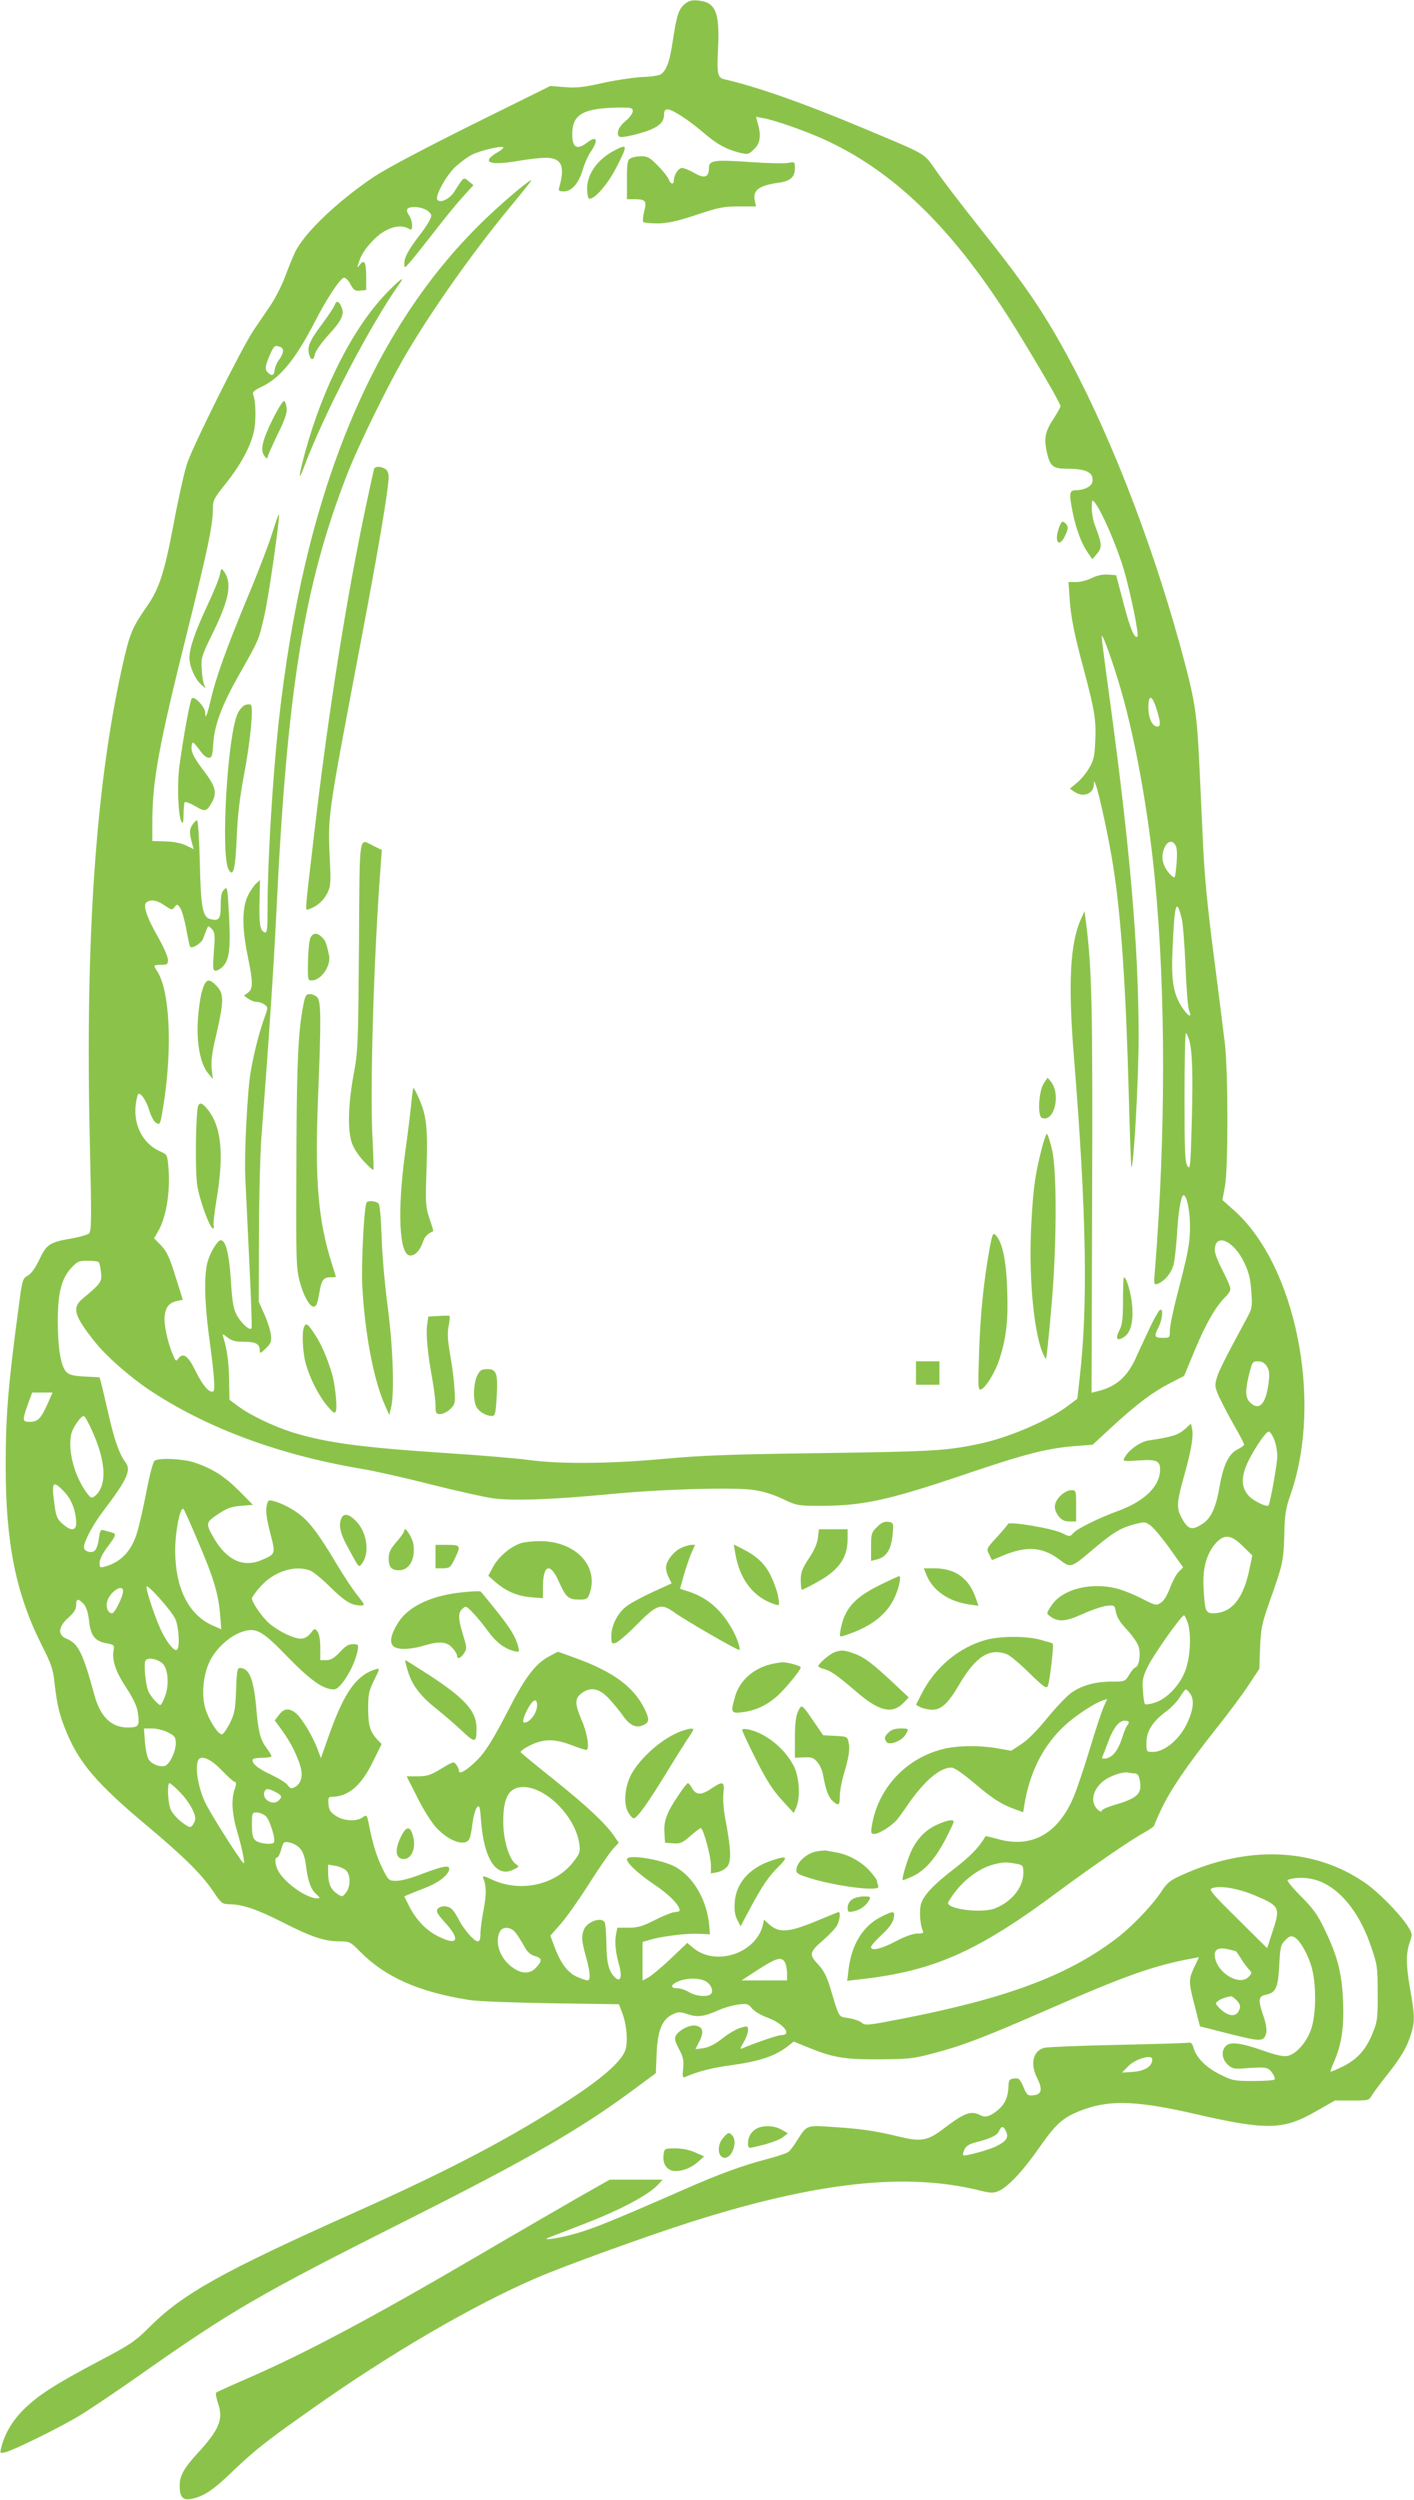 <?xml version="1.0" standalone="no"?>
<!DOCTYPE svg PUBLIC "-//W3C//DTD SVG 20010904//EN"
 "http://www.w3.org/TR/2001/REC-SVG-20010904/DTD/svg10.dtd">
<svg version="1.0" xmlns="http://www.w3.org/2000/svg"
 width="724pt" height="1280pt" viewBox="0 0 724 1280"
 preserveAspectRatio="xMidYMid meet">
<g transform="translate(0,1280) scale(0.1,-0.1)"
fill="#8bc34a" stroke="none">
<path d="M3508 12781 c-33 -26 -43 -58 -63 -189 -15 -103 -30 -147 -59 -171
-8 -7 -49 -14 -93 -15 -43 -2 -134 -15 -203 -30 -101 -23 -139 -27 -199 -22
l-73 6 -402 -199 c-243 -121 -440 -225 -501 -266 -189 -127 -360 -291 -405
-388 -11 -23 -34 -80 -51 -125 -17 -46 -52 -114 -77 -150 -25 -37 -63 -92 -83
-122 -62 -92 -315 -600 -342 -686 -14 -44 -44 -177 -66 -296 -49 -260 -75
-341 -139 -433 -70 -100 -86 -136 -115 -260 -144 -615 -202 -1421 -177 -2481
9 -416 9 -460 -6 -471 -9 -6 -48 -17 -87 -24 -112 -19 -129 -30 -165 -107 -20
-43 -41 -72 -59 -83 -27 -15 -29 -21 -46 -150 -55 -407 -68 -568 -68 -824 0
-394 52 -654 183 -915 51 -101 60 -125 68 -204 13 -112 26 -163 63 -251 66
-156 157 -262 412 -475 189 -159 275 -244 336 -333 42 -63 46 -66 84 -67 67
-1 140 -25 273 -93 146 -74 213 -97 290 -97 52 0 56 -2 107 -54 128 -129 299
-205 556 -246 41 -7 229 -14 421 -17 l347 -5 16 -42 c21 -51 30 -132 20 -182
-10 -55 -102 -141 -275 -255 -295 -195 -621 -367 -1105 -583 -693 -310 -891
-421 -1064 -595 -68 -68 -94 -86 -256 -171 -223 -118 -312 -175 -387 -250 -56
-56 -97 -127 -112 -194 -7 -27 -6 -28 21 -22 42 10 284 129 379 187 47 28 178
116 292 196 493 347 621 421 1398 812 606 305 873 458 1143 658 l119 88 4 100
c5 118 28 176 82 201 29 14 37 14 78 1 50 -17 82 -13 163 23 28 12 71 24 97
27 43 5 50 3 68 -20 12 -15 47 -36 81 -48 81 -30 127 -89 69 -89 -16 0 -118
-34 -195 -66 -18 -7 -18 -6 3 30 12 20 22 48 22 61 0 22 -2 23 -37 13 -21 -6
-63 -30 -94 -55 -39 -30 -70 -46 -98 -50 l-40 -5 21 42 c24 48 17 73 -23 79
-28 4 -80 -22 -97 -49 -10 -17 -8 -28 14 -70 22 -41 26 -60 22 -101 -5 -43 -3
-49 11 -43 62 27 137 47 229 59 154 21 234 48 302 103 l24 19 66 -27 c134 -55
191 -65 370 -64 150 1 175 3 280 31 152 40 261 82 595 228 389 170 535 222
732 258 l32 6 -26 -55 c-28 -62 -28 -72 8 -209 l23 -90 153 -39 c163 -41 175
-41 187 8 3 13 -3 50 -14 81 -29 83 -27 104 9 111 54 11 65 35 71 150 5 95 7
106 31 130 22 22 30 24 47 15 29 -16 71 -90 89 -158 23 -84 22 -234 -2 -307
-21 -68 -75 -131 -120 -142 -22 -5 -53 1 -120 24 -118 42 -176 50 -198 27 -25
-25 -21 -68 9 -96 22 -20 33 -23 77 -20 121 9 128 8 150 -21 11 -15 17 -31 13
-35 -4 -5 -54 -8 -110 -8 -95 0 -106 2 -168 33 -72 35 -123 87 -137 137 -6 22
-13 29 -27 26 -10 -2 -174 -7 -364 -11 -190 -4 -358 -11 -373 -15 -58 -15 -74
-83 -36 -156 28 -56 23 -83 -19 -87 -30 -3 -34 0 -52 43 -18 41 -23 46 -47 43
-23 -2 -28 -8 -29 -33 -1 -58 -16 -94 -49 -124 -42 -36 -68 -45 -94 -32 -47
26 -81 14 -179 -60 -91 -70 -120 -76 -229 -51 -128 31 -192 41 -338 51 -147
10 -142 12 -191 -64 -17 -28 -38 -56 -46 -62 -7 -7 -58 -24 -112 -38 -125 -33
-248 -78 -411 -150 -440 -193 -518 -223 -644 -250 -63 -13 -95 -13 -55 1 10 4
98 37 194 75 174 68 312 142 359 193 l24 26 -135 0 -136 0 -164 -93 c-90 -52
-310 -179 -489 -284 -558 -327 -897 -508 -1209 -644 -80 -34 -148 -66 -153
-69 -4 -4 0 -26 8 -51 31 -85 9 -138 -107 -264 -66 -72 -88 -112 -88 -160 0
-60 15 -78 58 -70 64 12 115 46 217 145 105 101 173 155 398 313 403 286 833
536 1157 675 147 63 564 214 790 286 646 205 1102 254 1478 160 53 -13 68 -14
94 -3 48 20 126 103 213 228 87 124 122 154 232 193 134 47 277 40 563 -26
365 -84 450 -82 613 11 l102 58 87 0 c83 0 87 0 102 26 9 15 46 65 82 110 71
90 98 137 120 208 19 62 18 92 -7 234 -21 123 -21 179 3 243 10 29 9 37 -17
76 -42 64 -152 175 -219 220 -260 178 -599 191 -938 36 -56 -25 -73 -39 -102
-84 -51 -76 -156 -185 -240 -247 -246 -184 -554 -299 -1086 -403 -175 -34
-191 -36 -207 -21 -10 9 -40 19 -67 24 -55 9 -46 -7 -97 162 -17 54 -33 85
-61 114 -47 50 -44 62 29 125 30 26 61 59 69 74 14 27 19 68 8 68 -3 0 -46
-18 -97 -39 -159 -67 -208 -71 -262 -21 l-23 21 -6 -28 c-36 -145 -242 -213
-357 -116 l-30 25 -82 -78 c-46 -44 -97 -87 -115 -97 l-32 -18 0 99 0 99 38
11 c60 18 182 33 247 31 l60 -3 -3 40 c-11 136 -83 259 -181 309 -76 37 -241
62 -241 35 0 -20 61 -76 141 -130 73 -48 129 -105 129 -131 0 -5 -10 -9 -23
-9 -13 0 -59 -18 -102 -40 -65 -33 -89 -40 -136 -40 l-58 0 -7 -35 c-7 -41 -2
-93 16 -156 16 -55 8 -88 -16 -68 -35 29 -48 73 -49 175 -1 55 -5 106 -9 112
-17 28 -87 4 -105 -35 -15 -34 -14 -58 9 -141 23 -82 25 -122 8 -122 -7 0 -32
9 -55 19 -47 22 -81 67 -114 153 l-21 57 51 58 c29 32 93 123 144 203 50 79
106 160 123 180 l32 35 -24 35 c-45 65 -138 152 -305 286 -92 73 -169 137
-173 142 -3 5 19 21 49 36 68 33 124 34 211 1 36 -14 70 -25 75 -25 19 0 8 81
-21 148 -37 88 -38 114 -4 141 45 35 90 28 138 -22 22 -23 57 -65 76 -92 37
-53 70 -66 110 -45 25 14 25 30 -1 83 -57 113 -162 189 -356 259 l-86 31 -44
-23 c-73 -39 -125 -108 -218 -291 -61 -118 -102 -186 -137 -225 -55 -60 -108
-95 -108 -71 0 7 -6 22 -14 32 -12 17 -16 16 -77 -21 -54 -33 -72 -39 -120
-39 l-57 0 55 -108 c29 -60 73 -129 96 -154 67 -73 154 -101 172 -55 4 10 11
46 15 81 5 35 15 70 23 78 12 12 15 3 20 -69 15 -197 78 -292 163 -252 33 16
34 17 15 30 -34 24 -63 120 -64 209 -2 131 28 185 103 185 117 0 267 -153 286
-290 6 -41 3 -50 -28 -90 -91 -121 -271 -161 -416 -95 -47 22 -53 22 -47 7 16
-40 16 -82 1 -161 -9 -46 -16 -101 -16 -122 0 -27 -4 -39 -14 -39 -18 0 -70
60 -96 109 -10 22 -27 46 -35 55 -20 20 -59 21 -74 2 -10 -12 -2 -25 38 -70
81 -89 65 -121 -36 -70 -61 30 -112 84 -148 154 l-25 50 22 10 c13 5 52 21 88
35 69 27 120 68 120 96 0 21 -32 15 -148 -29 -45 -18 -99 -32 -122 -32 -38 0
-41 2 -69 58 -31 61 -52 128 -71 225 -11 56 -12 57 -33 42 -32 -23 -98 -19
-138 8 -27 18 -35 30 -37 60 -3 30 0 37 15 37 86 0 152 56 212 179 l45 91 -21
22 c-39 43 -47 71 -48 158 0 76 4 93 31 148 29 58 29 62 10 56 -101 -30 -163
-118 -241 -337 l-42 -119 -18 49 c-27 70 -81 158 -112 183 -34 26 -60 23 -86
-12 l-20 -27 35 -48 c44 -59 82 -135 97 -190 13 -48 2 -86 -29 -103 -19 -10
-24 -8 -37 10 -8 12 -48 36 -88 55 -67 30 -104 63 -88 79 3 3 26 6 50 6 24 0
43 4 43 8 0 4 -11 23 -25 42 -33 44 -42 80 -54 217 -13 138 -36 192 -82 193
-14 0 -17 -16 -20 -112 -4 -99 -7 -120 -32 -171 -16 -31 -34 -57 -41 -57 -19
0 -63 67 -82 124 -24 70 -15 178 20 250 33 67 101 129 166 151 72 24 102 7
239 -135 114 -116 177 -160 231 -160 33 0 100 108 119 189 8 35 6 41 -8 42
-35 3 -47 -4 -83 -42 -27 -29 -45 -39 -68 -39 l-30 0 0 63 c0 39 -5 71 -14 83
-14 18 -15 18 -36 -9 -15 -18 -31 -27 -51 -27 -35 0 -112 37 -159 77 -35 29
-90 108 -90 129 0 6 20 35 45 62 68 76 175 110 252 81 15 -5 62 -43 103 -84
75 -74 110 -95 156 -95 24 0 24 1 -16 52 -23 28 -71 101 -107 161 -81 137
-131 206 -180 246 -41 34 -102 66 -145 76 -24 6 -27 4 -33 -28 -5 -24 1 -67
18 -134 29 -110 29 -109 -42 -140 -95 -41 -180 -2 -246 112 -43 75 -42 80 21
122 46 31 69 39 118 43 l61 5 -70 71 c-75 75 -136 114 -227 145 -59 20 -182
26 -206 10 -8 -4 -26 -73 -42 -157 -16 -82 -37 -174 -46 -204 -28 -98 -81
-156 -163 -180 -29 -8 -31 -7 -31 18 0 17 16 49 40 81 46 61 48 68 20 75 -11
3 -28 8 -39 11 -16 5 -19 -2 -25 -44 -3 -27 -13 -54 -21 -61 -18 -15 -55 -3
-55 18 0 30 46 116 100 187 123 162 144 209 111 250 -29 38 -57 117 -86 247
-14 61 -30 128 -35 149 l-10 37 -75 4 c-58 3 -79 8 -95 23 -28 29 -44 120 -44
260 0 145 19 219 69 273 30 33 39 37 83 37 28 0 53 -3 57 -7 4 -4 10 -27 12
-52 6 -49 1 -56 -96 -137 -53 -46 -41 -87 66 -221 56 -71 178 -178 278 -245
290 -193 659 -331 1083 -403 68 -11 228 -47 356 -80 128 -32 270 -64 317 -71
102 -15 309 -7 604 21 253 25 620 36 728 22 53 -7 102 -22 153 -46 74 -35 80
-36 193 -36 220 0 349 28 753 165 298 101 411 130 553 141 l90 7 96 89 c128
118 209 179 298 225 l74 38 56 135 c57 137 109 225 156 270 14 13 25 31 25 41
0 10 -18 52 -40 94 -22 42 -40 88 -40 103 0 93 98 51 152 -65 23 -49 31 -83
35 -147 6 -82 5 -85 -32 -152 -100 -185 -134 -252 -145 -290 -11 -38 -10 -47
14 -100 15 -31 49 -97 76 -144 28 -48 50 -91 50 -96 0 -5 -15 -16 -33 -25 -45
-22 -73 -79 -92 -188 -18 -106 -42 -160 -82 -189 -61 -42 -81 -36 -117 35 -22
45 -20 74 15 199 38 134 51 210 43 247 l-6 28 -33 -30 c-33 -28 -66 -39 -183
-56 -44 -7 -102 -48 -124 -88 -10 -19 -8 -20 69 -15 94 7 113 -1 113 -46 0
-84 -77 -161 -212 -211 -104 -38 -211 -91 -232 -114 -18 -20 -19 -20 -57 -1
-47 24 -272 62 -278 47 -2 -5 -28 -36 -58 -69 -53 -57 -53 -59 -38 -87 l14
-29 63 26 c118 48 199 41 285 -25 55 -42 57 -42 167 52 103 87 144 112 212
130 54 14 58 14 85 -6 16 -11 60 -64 98 -117 l69 -97 -23 -23 c-12 -12 -32
-49 -44 -82 -14 -37 -32 -67 -47 -76 -23 -16 -28 -15 -103 24 -44 22 -105 46
-137 52 -132 28 -268 -11 -320 -90 -26 -39 -27 -41 -8 -55 41 -31 78 -29 165
10 46 21 102 40 125 43 41 4 41 4 48 -33 5 -26 23 -55 57 -90 27 -29 54 -68
59 -86 12 -40 3 -99 -16 -106 -7 -2 -22 -20 -33 -39 -20 -33 -21 -34 -89 -34
-84 0 -156 -20 -209 -59 -22 -16 -77 -74 -122 -129 -49 -61 -102 -114 -133
-133 l-50 -33 -69 12 c-96 17 -210 15 -283 -4 -191 -49 -331 -202 -362 -393
-6 -36 -4 -41 13 -41 24 0 90 42 116 73 10 12 37 49 59 82 84 120 162 185 220
185 14 0 60 -32 118 -81 95 -81 140 -109 211 -134 l38 -14 6 37 c27 169 98
308 210 410 55 50 151 113 193 126 l21 7 -19 -43 c-10 -24 -42 -119 -70 -213
-28 -93 -65 -203 -82 -244 -81 -193 -219 -268 -397 -215 -29 8 -54 14 -55 12
-33 -57 -77 -102 -156 -163 -114 -87 -167 -145 -176 -191 -7 -37 -2 -99 10
-127 7 -14 3 -17 -27 -17 -22 0 -64 -15 -111 -40 -74 -39 -126 -51 -126 -29 0
7 25 35 55 63 37 34 57 62 61 84 8 39 0 40 -64 8 -93 -47 -151 -140 -167 -269
l-7 -59 59 7 c381 41 608 141 1027 454 162 120 362 258 433 297 29 16 53 33
53 37 0 4 16 41 35 81 48 102 132 225 275 406 68 85 147 191 175 235 l53 80 4
110 c4 97 10 124 47 230 70 196 73 212 77 345 2 108 7 136 33 211 166 477 25
1176 -294 1455 l-56 50 13 69 c17 93 17 569 0 730 -8 66 -34 273 -58 460 -31
237 -47 407 -54 560 -6 121 -14 315 -20 430 -10 221 -22 307 -72 495 -145 553
-361 1124 -585 1545 -132 247 -227 388 -462 683 -93 117 -195 250 -227 297
-67 95 -36 77 -389 225 -296 124 -533 207 -696 244 -35 8 -39 27 -32 165 8
177 -13 229 -99 238 -34 4 -49 0 -70 -16z m-268 -550 c0 -10 -15 -32 -34 -48
-36 -29 -51 -60 -38 -80 5 -8 30 -6 95 11 98 26 137 53 137 98 0 20 5 28 18
28 24 0 102 -50 180 -116 72 -62 119 -88 186 -105 45 -11 48 -11 77 17 32 30
37 70 19 133 l-9 33 37 -7 c58 -10 209 -63 303 -105 370 -166 677 -468 988
-970 112 -181 231 -386 231 -399 0 -6 -16 -35 -35 -64 -43 -64 -50 -100 -36
-168 17 -77 31 -89 106 -89 101 0 139 -21 127 -71 -5 -21 -44 -39 -82 -39 -36
0 -38 -14 -15 -126 18 -82 44 -150 77 -197 l21 -30 24 28 c27 31 25 52 -8 138
-11 26 -19 69 -19 95 1 45 1 46 17 27 36 -46 114 -228 148 -344 35 -122 78
-332 69 -340 -14 -15 -38 42 -71 169 l-38 145 -42 3 c-27 2 -55 -4 -82 -17
-22 -12 -58 -21 -80 -21 l-40 0 5 -76 c6 -99 24 -191 73 -371 56 -210 64 -260
59 -366 -3 -79 -8 -100 -31 -139 -15 -26 -43 -60 -63 -76 l-36 -30 23 -16 c45
-31 98 -11 100 37 0 21 1 20 10 -3 16 -40 67 -275 88 -410 41 -256 66 -621 81
-1189 5 -194 11 -355 13 -357 11 -12 37 444 37 666 0 459 -43 960 -150 1746
-22 160 -40 298 -39 305 1 26 59 -136 99 -275 75 -261 141 -629 174 -976 55
-572 55 -1299 0 -1988 -7 -78 -6 -82 12 -76 36 13 72 56 83 99 6 24 13 90 17
146 6 119 21 209 34 209 17 0 34 -85 33 -165 -1 -85 -9 -127 -67 -350 -20 -77
-36 -157 -36 -177 0 -36 -1 -38 -33 -38 -46 0 -49 6 -27 51 24 45 28 108 7 90
-7 -6 -33 -52 -56 -103 -24 -51 -55 -117 -68 -147 -45 -95 -102 -143 -196
-165 l-28 -7 3 1003 c3 986 -1 1157 -31 1403 l-8 60 -18 -40 c-56 -124 -67
-330 -36 -710 64 -793 72 -1272 29 -1641 l-12 -106 -44 -33 c-97 -75 -300
-163 -447 -195 -173 -38 -240 -42 -815 -50 -461 -6 -620 -12 -805 -29 -276
-26 -544 -28 -699 -6 -60 8 -249 24 -420 35 -439 29 -617 53 -791 107 -95 30
-218 89 -277 134 l-43 32 -2 101 c-1 89 -10 157 -30 220 -5 18 -4 18 22 -2 21
-17 41 -22 84 -22 60 0 81 -11 81 -44 0 -18 3 -17 31 10 26 25 30 34 26 69 -2
22 -17 69 -33 105 l-29 65 1 340 c0 187 6 410 12 495 38 493 63 872 77 1155
54 1138 141 1678 362 2245 59 153 223 486 313 635 143 240 357 539 546 764 46
56 84 104 84 107 0 11 -126 -94 -223 -186 -590 -559 -942 -1411 -1071 -2595
-30 -279 -56 -704 -56 -937 0 -116 -2 -137 -15 -132 -23 9 -29 42 -26 159 l2
109 -20 -18 c-11 -10 -31 -39 -43 -65 -29 -60 -29 -166 1 -309 27 -132 27
-167 0 -185 l-20 -15 23 -16 c12 -9 32 -16 43 -16 12 0 30 -6 40 -14 18 -13
18 -15 -3 -72 -26 -75 -50 -167 -68 -269 -17 -94 -34 -423 -28 -545 2 -47 11
-236 20 -422 9 -185 15 -341 12 -348 -6 -18 -56 27 -78 71 -15 29 -22 71 -28
176 -9 133 -26 203 -52 203 -15 0 -52 -59 -66 -107 -20 -65 -17 -208 5 -376
28 -205 34 -284 23 -291 -19 -11 -56 32 -91 105 -38 78 -64 96 -88 63 -11 -16
-14 -14 -28 20 -28 66 -47 159 -42 199 6 46 23 67 64 76 l29 6 -38 121 c-30
97 -45 128 -74 158 l-35 36 19 33 c42 69 64 200 55 322 -6 71 -7 74 -37 87
-92 38 -144 134 -131 243 4 30 11 55 15 55 16 0 41 -40 55 -88 9 -29 24 -56
35 -62 21 -11 21 -9 40 110 43 287 28 570 -35 667 -21 31 -20 33 20 33 31 0
35 3 35 26 0 15 -22 65 -49 113 -61 106 -81 168 -60 182 24 15 53 10 92 -17
36 -24 39 -25 51 -8 12 16 14 16 30 -7 8 -14 22 -62 30 -108 8 -46 17 -86 20
-89 11 -10 56 18 65 40 5 13 13 34 18 47 9 23 10 23 27 5 16 -16 18 -29 11
-116 -6 -86 -5 -98 9 -98 9 0 25 9 35 19 35 35 42 88 34 257 -8 150 -9 157
-25 140 -14 -13 -18 -34 -18 -82 0 -70 -9 -81 -53 -70 -40 10 -49 61 -54 294
-3 116 -9 212 -14 212 -5 0 -16 -11 -25 -25 -16 -24 -15 -42 2 -102 l6 -21
-39 19 c-25 12 -64 20 -106 21 l-67 2 0 98 c0 208 33 390 175 958 108 433 135
562 135 643 0 45 5 55 65 130 77 96 128 191 145 268 12 54 10 158 -4 190 -5
11 6 21 44 39 95 45 173 140 274 336 57 112 127 218 147 222 8 1 23 -13 33
-33 17 -31 24 -36 50 -33 l31 3 0 67 c0 74 -9 93 -32 63 -15 -19 -15 -19 -8 5
13 44 33 75 75 119 61 63 132 87 181 61 17 -9 19 -7 19 17 0 16 -7 39 -16 51
-20 29 -11 42 29 42 41 0 81 -21 85 -43 2 -11 -20 -49 -52 -91 -66 -86 -86
-123 -86 -156 1 -25 1 -24 31 10 17 19 74 91 127 159 53 69 119 149 147 179
l49 54 -24 20 c-28 22 -24 25 -73 -52 -24 -38 -70 -61 -87 -44 -16 16 44 126
94 172 24 22 61 49 83 60 41 21 151 47 160 38 3 -3 -10 -15 -30 -26 -85 -50
-44 -69 99 -45 54 10 121 17 148 17 81 0 100 -41 70 -149 -6 -20 -3 -23 24
-23 40 0 77 44 97 115 9 30 27 70 41 90 39 58 30 83 -17 47 -55 -42 -79 -30
-79 42 0 100 56 132 233 135 69 1 77 -1 77 -18z m-1806 -1207 c22 -8 20 -30
-5 -66 -12 -16 -22 -40 -23 -54 -1 -26 -15 -31 -34 -12 -17 17 -15 32 9 89 22
50 26 53 53 43z m4488 -1855 c21 -68 22 -89 4 -89 -26 0 -46 42 -46 98 0 69
19 65 42 -9z m98 -699 c7 -13 8 -48 4 -95 -7 -74 -7 -75 -26 -58 -33 30 -51
73 -45 110 10 60 46 83 67 43z m30 -371 c7 -24 15 -134 20 -244 4 -110 12
-212 18 -227 18 -45 -5 -33 -38 18 -43 69 -54 136 -46 299 10 230 19 261 46
154z m38 -621 c17 -55 21 -173 14 -428 -6 -224 -8 -243 -22 -220 -13 21 -15
79 -15 352 0 181 3 328 7 328 3 0 11 -15 16 -32z m398 -1673 c13 -20 15 -38
10 -81 -13 -113 -49 -151 -96 -104 -24 24 -25 60 -4 145 15 61 18 65 45 65 19
0 34 -8 45 -25z m-6242 -192 c-34 -76 -50 -93 -91 -93 -39 0 -40 5 -11 88 l23
62 52 0 52 0 -25 -57z m224 -131 c76 -164 82 -288 18 -342 -16 -12 -20 -11
-37 10 -65 84 -102 215 -85 304 6 33 49 96 65 96 5 0 22 -31 39 -68z m6056
-52 c9 -22 16 -61 16 -86 0 -40 -37 -243 -45 -252 -9 -10 -75 22 -99 47 -37
39 -42 84 -17 151 24 63 100 180 117 180 7 0 19 -18 28 -40z m-6194 -269 c37
-39 60 -100 60 -160 0 -40 -28 -41 -70 -3 -26 22 -33 38 -40 92 -18 125 -11
135 50 71z m685 -256 c78 -181 104 -268 112 -373 l6 -74 -37 16 c-127 53 -197
188 -199 381 -1 98 26 237 43 218 4 -4 38 -80 75 -168z m5349 -22 l48 -47 -12
-58 c-31 -161 -92 -238 -189 -238 -37 0 -42 13 -48 121 -7 103 12 176 57 232
46 54 82 52 144 -10z m-5467 -371 c18 -37 25 -144 10 -158 -11 -12 -43 23 -75
84 -29 55 -82 208 -82 238 0 20 126 -120 147 -164z m-267 142 c0 -28 -42 -114
-56 -114 -23 0 -35 35 -23 67 17 47 79 84 79 47z m-202 -66 c14 -16 23 -43 28
-87 8 -77 31 -105 91 -115 36 -7 39 -10 35 -32 -10 -53 9 -111 63 -193 35 -53
56 -97 60 -125 11 -74 7 -81 -53 -81 -82 1 -138 55 -168 164 -60 220 -83 266
-144 291 -46 19 -42 61 10 107 29 26 40 44 40 65 0 34 10 35 38 6z m5653 -95
c20 -59 14 -178 -12 -247 -28 -75 -96 -146 -157 -164 -24 -8 -47 -11 -50 -7
-3 3 -8 35 -10 70 -4 56 0 71 27 126 30 60 169 257 183 258 3 1 12 -16 19 -36z
m-5247 -212 c27 -28 33 -110 11 -166 -9 -25 -20 -45 -24 -45 -10 0 -46 40 -60
67 -14 28 -26 136 -17 158 8 22 62 13 90 -14z m5262 -156 c22 -34 12 -94 -29
-170 -40 -71 -110 -125 -163 -125 -34 0 -34 0 -34 48 0 58 32 108 102 160 25
18 56 51 69 72 13 22 27 40 31 40 4 0 15 -11 24 -25z m-3346 -56 c0 -40 -37
-89 -66 -89 -12 0 -1 38 22 77 25 44 44 49 44 12z m3030 -87 c0 -4 -4 -12 -9
-17 -5 -6 -16 -33 -25 -62 -21 -65 -48 -99 -81 -106 -21 -4 -25 -1 -19 12 4 9
17 43 29 75 26 70 55 106 84 106 12 0 21 -4 21 -8z m-4920 -52 c35 -18 40 -25
40 -56 0 -43 -33 -111 -57 -116 -28 -6 -67 10 -82 34 -8 13 -16 53 -19 90 l-5
68 42 0 c23 0 60 -9 81 -20z m275 -194 c28 -29 56 -55 64 -58 12 -3 12 -10 3
-38 -19 -52 -14 -129 12 -216 24 -80 43 -173 33 -164 -23 23 -167 250 -196
310 -35 74 -53 175 -37 216 12 31 66 9 121 -50z m4675 -16 c14 0 21 -10 26
-36 13 -69 -12 -92 -138 -128 -32 -10 -58 -22 -58 -29 0 -6 -9 -2 -21 9 -43
43 -19 117 50 158 37 21 89 36 109 30 8 -2 22 -4 32 -4z m-4888 -97 c44 -45
78 -104 78 -136 0 -7 -6 -21 -13 -31 -12 -16 -16 -15 -56 14 -23 17 -49 47
-57 65 -15 36 -19 135 -6 135 4 0 29 -21 54 -47z m488 2 c33 -17 36 -25 18
-43 -30 -30 -89 5 -74 44 7 18 20 18 56 -1z m-50 -123 c21 -17 54 -124 42
-136 -12 -13 -76 -5 -94 11 -14 12 -18 31 -18 80 0 60 1 63 24 63 13 0 34 -8
46 -18z m176 -166 c14 -15 25 -45 29 -78 11 -88 25 -129 52 -154 23 -21 24
-24 7 -24 -56 1 -167 80 -200 142 -16 31 -19 68 -4 68 5 0 14 19 20 41 11 39
13 41 43 35 18 -3 42 -17 53 -30z m3679 -81 c21 -5 25 -11 25 -42 0 -76 -58
-149 -145 -184 -72 -28 -260 -2 -239 33 55 96 149 172 236 193 50 12 64 12
123 0z m-3444 -31 c25 -23 25 -84 0 -115 -18 -22 -19 -23 -45 -5 -32 21 -46
53 -46 108 l0 41 36 -6 c20 -3 45 -14 55 -23z m5004 -64 c103 -50 190 -165
245 -326 32 -94 34 -106 34 -239 1 -123 -2 -147 -23 -198 -35 -89 -77 -137
-150 -175 -35 -17 -66 -31 -68 -29 -2 2 6 24 17 49 39 90 52 174 47 308 -6
148 -28 233 -94 370 -37 78 -60 109 -124 173 -43 43 -72 80 -66 82 55 18 124
12 182 -15z m-349 -65 c128 -55 131 -60 88 -190 l-26 -80 -151 150 c-131 129
-149 151 -132 157 43 15 132 0 221 -37z m-3790 -186 c10 -11 30 -42 44 -67 18
-35 34 -50 58 -57 38 -11 40 -23 7 -59 -30 -33 -70 -34 -116 -3 -68 45 -99
131 -69 188 14 25 52 24 76 -2z m3691 -99 c2 0 14 -17 27 -38 13 -22 32 -46
41 -56 16 -16 16 -18 0 -36 -50 -55 -175 26 -175 112 0 30 25 39 75 26 16 -4
31 -8 32 -8z m-2307 -59 c5 -11 10 -36 10 -55 l0 -36 -116 0 -117 0 75 49
c105 68 130 75 148 42z m-416 -91 c29 -11 48 -42 40 -64 -9 -23 -76 -20 -116
4 -18 11 -45 20 -60 20 -38 0 -35 18 5 35 38 17 95 19 131 5z m2726 -100 c23
-23 25 -39 7 -65 -18 -23 -54 -15 -91 21 -24 25 -25 28 -9 39 16 11 40 20 66
24 4 0 16 -8 27 -19z m-430 -304 c0 -35 -36 -59 -96 -64 l-59 -4 29 30 c37 40
126 66 126 38z m-748 -371 c13 -30 1 -48 -51 -74 -40 -20 -162 -53 -169 -46
-3 3 0 16 6 29 8 17 24 28 54 36 80 20 113 36 123 58 13 29 23 28 37 -3z"/>
<path d="M3145 12029 c-85 -45 -137 -117 -139 -192 0 -27 4 -52 10 -54 24 -8
93 69 138 156 62 120 61 127 -9 90z"/>
<path d="M3228 11989 c-15 -8 -18 -25 -18 -109 l0 -100 38 0 c58 0 65 -9 50
-63 -6 -26 -8 -50 -4 -54 4 -4 38 -7 76 -7 51 1 99 12 196 44 113 38 140 43
217 43 l88 0 -6 28 c-12 55 19 79 125 94 57 8 80 29 80 73 0 34 -1 34 -34 28
-19 -4 -105 -2 -191 4 -188 13 -215 10 -215 -30 0 -48 -23 -56 -74 -26 -25 14
-53 26 -64 26 -18 0 -42 -36 -42 -65 0 -22 -18 -18 -25 5 -4 11 -28 43 -55 70
-42 43 -54 50 -87 50 -21 0 -46 -5 -55 -11z"/>
<path d="M1979 11299 c-168 -173 -323 -476 -415 -808 -36 -132 -39 -167 -6
-79 103 274 339 727 488 936 32 44 0 21 -67 -49z"/>
<path d="M1715 11241 c-3 -11 -35 -59 -70 -106 -64 -85 -75 -117 -59 -159 9
-24 21 -19 27 12 3 15 33 57 66 94 69 74 85 107 71 142 -12 33 -27 40 -35 17z"/>
<path d="M1397 10655 c-54 -110 -66 -160 -43 -190 9 -12 15 -15 16 -7 0 7 23
59 50 115 37 74 50 111 48 136 -2 19 -8 36 -13 38 -6 2 -32 -40 -58 -92z"/>
<path d="M1915 10398 c-2 -7 -20 -87 -39 -178 -104 -488 -198 -1088 -271
-1720 -47 -403 -44 -361 -21 -354 38 12 73 43 92 81 16 32 18 55 14 143 -11
270 -23 190 168 1200 82 432 132 731 132 788 0 21 -7 35 -19 42 -26 14 -51 13
-56 -2z"/>
<path d="M1396 10077 c-15 -51 -74 -206 -132 -344 -104 -250 -160 -407 -184
-513 -7 -30 -16 -64 -20 -75 -8 -18 -9 -17 -9 6 -1 29 -56 88 -69 73 -9 -10
-45 -207 -63 -344 -13 -93 -7 -258 10 -287 8 -14 10 -6 11 38 0 31 3 59 6 62
4 3 26 -5 49 -18 54 -32 61 -31 85 8 33 54 27 87 -35 168 -56 74 -70 103 -63
135 4 20 7 18 49 -38 11 -16 29 -28 38 -28 16 0 19 11 23 73 7 98 44 196 132
352 103 182 101 177 130 305 24 108 81 508 74 516 -2 2 -16 -38 -32 -89z"/>
<path d="M5420 10091 c-23 -71 5 -97 35 -31 15 32 15 42 5 55 -19 23 -26 19
-40 -24z"/>
<path d="M1126 9859 c-3 -19 -31 -88 -62 -154 -66 -141 -94 -223 -94 -273 0
-45 29 -110 60 -137 l23 -20 -8 20 c-5 11 -11 47 -12 80 -4 57 -1 67 61 193
81 167 95 249 52 307 -12 17 -14 16 -20 -16z"/>
<path d="M1254 9190 c-11 -5 -28 -24 -37 -43 -52 -109 -88 -721 -47 -798 24
-44 35 -2 42 159 4 111 15 205 37 322 33 172 50 353 35 362 -5 3 -18 2 -30 -2z"/>
<path d="M1838 7958 c-4 -508 -5 -539 -27 -658 -27 -146 -32 -275 -12 -344 9
-31 31 -66 62 -100 26 -28 49 -49 51 -46 2 3 0 70 -4 150 -15 238 5 926 40
1392 l7 96 -43 21 c-77 38 -70 81 -74 -511z"/>
<path d="M1590 8000 c-6 -11 -12 -65 -13 -120 -2 -96 -1 -100 19 -100 48 0 99
74 89 127 -13 63 -18 76 -35 93 -26 26 -46 25 -60 0z"/>
<path d="M1035 7728 c-9 -29 -19 -99 -22 -154 -7 -119 13 -222 53 -270 l24
-29 -6 50 c-4 34 1 80 16 145 49 210 49 242 5 286 -37 37 -52 31 -70 -28z"/>
<path d="M1552 7648 c-24 -124 -32 -280 -34 -688 -3 -623 -2 -648 16 -719 18
-72 51 -131 71 -131 15 0 20 13 31 75 10 60 21 75 54 75 17 0 30 1 30 3 0 1
-10 31 -21 67 -70 222 -87 424 -71 837 17 418 16 507 -4 527 -8 9 -26 16 -38
16 -19 0 -24 -8 -34 -62z"/>
<path d="M5345 7254 c-27 -41 -34 -168 -10 -178 63 -24 98 120 46 186 l-17 20
-19 -28z"/>
<path d="M2106 7153 c-4 -43 -18 -159 -32 -258 -40 -294 -30 -516 23 -523 26
-4 53 24 69 70 8 26 24 42 52 54 2 1 -7 30 -19 65 -20 60 -21 76 -15 254 7
208 0 274 -39 361 -13 30 -26 54 -28 54 -2 0 -7 -35 -11 -77z"/>
<path d="M1016 7141 c-14 -22 -18 -338 -6 -411 12 -77 65 -220 81 -220 4 0 6
6 3 14 -3 8 4 69 15 136 40 237 24 381 -53 468 -21 24 -32 27 -40 13z"/>
<path d="M5332 6912 c-32 -129 -41 -190 -51 -370 -15 -258 9 -547 56 -665 9
-21 17 -36 19 -34 2 2 14 109 25 238 30 316 32 718 6 831 -10 43 -22 80 -26
82 -4 3 -17 -34 -29 -82z"/>
<path d="M1877 6643 c-13 -20 -28 -321 -22 -428 13 -243 58 -480 116 -610 l22
-50 9 35 c18 73 11 309 -17 520 -15 113 -29 274 -31 359 -3 91 -9 160 -15 168
-12 14 -55 18 -62 6z"/>
<path d="M5066 6403 c-29 -163 -47 -337 -53 -531 -6 -175 -5 -192 10 -186 26
10 76 93 97 163 33 105 43 196 37 351 -5 149 -25 242 -60 277 -13 13 -16 4
-31 -74z"/>
<path d="M5750 6142 c0 -96 -4 -125 -19 -155 -22 -42 -12 -56 24 -33 34 22 49
77 42 160 -5 63 -29 146 -42 146 -3 0 -5 -53 -5 -118z"/>
<path d="M2244 6062 l-51 -3 -6 -43 c-7 -48 3 -151 28 -286 8 -47 15 -104 15
-127 0 -39 2 -43 25 -43 14 0 37 12 51 26 24 24 26 30 21 102 -2 42 -12 121
-22 175 -13 75 -15 109 -8 148 6 27 7 51 4 52 -3 1 -29 1 -57 -1z"/>
<path d="M1556 6004 c-11 -28 -6 -128 9 -184 20 -74 66 -166 111 -219 33 -38
39 -41 44 -25 8 22 -5 141 -21 193 -24 80 -54 149 -87 199 -36 55 -46 62 -56
36z"/>
<path d="M4690 5770 l0 -60 60 0 60 0 0 60 0 60 -60 0 -60 0 0 -60z"/>
<path d="M2444 5758 c-20 -40 -23 -127 -5 -161 14 -26 50 -47 80 -47 16 0 19
12 24 96 7 121 0 144 -47 144 -30 0 -38 -5 -52 -32z"/>
<path d="M5429 5141 c-34 -35 -37 -68 -8 -105 15 -19 30 -26 55 -26 l34 0 0
80 c0 79 0 80 -26 80 -15 0 -38 -12 -55 -29z"/>
<path d="M1750 5030 c-18 -34 -10 -78 28 -147 63 -116 58 -111 76 -88 38 52
27 150 -24 209 -37 42 -67 51 -80 26z"/>
<path d="M4490 4981 c-28 -27 -30 -35 -30 -101 l0 -72 28 7 c54 13 78 55 84
145 3 42 1 45 -25 48 -20 2 -36 -5 -57 -27z"/>
<path d="M2070 4963 c0 -7 -18 -33 -40 -58 -31 -36 -40 -54 -40 -84 0 -44 14
-61 52 -61 54 0 85 55 75 132 -5 36 -47 100 -47 71z"/>
<path d="M4188 4926 c-4 -30 -19 -65 -47 -106 -34 -52 -41 -71 -41 -111 0 -27
3 -49 6 -49 3 0 32 14 63 31 123 65 170 128 171 227 l0 52 -74 0 -73 0 -5 -44z"/>
<path d="M2665 4898 c-54 -19 -112 -69 -139 -118 l-26 -48 35 -31 c55 -48 113
-73 182 -79 l63 -5 0 57 c0 115 37 128 81 29 36 -81 49 -93 105 -93 38 0 43 3
53 31 49 142 -74 270 -257 268 -37 0 -80 -5 -97 -11z"/>
<path d="M2230 4830 l0 -60 38 0 c34 1 39 4 60 48 33 69 31 72 -38 72 l-60 0
0 -60z"/>
<path d="M3482 4872 c-38 -21 -72 -67 -72 -100 0 -13 7 -36 15 -51 l14 -28
-94 -43 c-52 -24 -113 -56 -134 -72 -47 -34 -81 -99 -81 -155 0 -37 2 -41 22
-35 11 3 60 44 107 92 106 107 125 113 194 64 60 -43 327 -197 333 -192 7 8
-15 70 -42 115 -55 94 -123 152 -215 183 l-47 15 18 65 c10 36 27 86 38 113
l21 47 -22 0 c-12 -1 -37 -9 -55 -18z"/>
<path d="M3764 4851 c22 -138 94 -231 205 -266 22 -7 23 -6 16 36 -3 24 -20
72 -36 106 -31 65 -71 104 -148 143 l-44 22 7 -41z"/>
<path d="M4745 4733 c33 -78 113 -133 217 -148 l48 -7 -15 43 c-35 99 -104
148 -208 149 l-57 0 15 -37z"/>
<path d="M4506 4685 c-132 -65 -182 -122 -202 -229 -6 -37 -6 -38 17 -31 128
40 211 100 254 184 26 51 42 121 29 121 -5 -1 -49 -21 -98 -45z"/>
<path d="M2375 4648 c-162 -15 -282 -71 -335 -154 -38 -60 -47 -101 -27 -122
20 -20 87 -19 157 2 79 24 116 21 145 -10 14 -15 25 -33 25 -40 0 -22 18 -16
36 11 15 23 15 29 -5 94 -26 85 -26 113 -3 134 17 16 20 14 54 -21 19 -20 54
-62 76 -93 42 -58 86 -91 135 -103 26 -6 27 -5 21 21 -12 49 -40 96 -114 188
-40 50 -75 93 -79 96 -3 3 -42 2 -86 -3z"/>
<path d="M5053 4405 c-142 -38 -265 -141 -334 -277 l-29 -57 22 -12 c12 -6 39
-12 59 -13 48 -1 83 31 140 128 85 145 155 190 245 156 15 -6 67 -49 114 -96
74 -72 89 -82 95 -67 11 28 32 213 25 218 -4 3 -34 11 -66 20 -72 19 -201 18
-271 0z"/>
<path d="M4270 4339 c-26 -11 -80 -58 -80 -70 0 -4 12 -10 27 -14 34 -8 70
-33 163 -113 122 -106 189 -122 250 -57 l23 24 -83 78 c-104 97 -146 129 -200
148 -49 17 -65 18 -100 4z"/>
<path d="M2087 4248 c21 -74 64 -131 146 -196 39 -31 99 -83 133 -115 67 -63
74 -62 74 14 0 87 -59 153 -245 274 -64 41 -118 75 -120 75 -2 0 3 -23 12 -52z"/>
<path d="M3947 4279 c-88 -21 -159 -83 -182 -162 -25 -85 -23 -91 35 -84 69 8
130 37 185 88 42 39 115 129 115 142 0 8 -70 27 -95 26 -11 -1 -37 -5 -58 -10z"/>
<path d="M4086 4037 c-11 -25 -16 -63 -16 -136 l0 -101 46 2 c39 2 50 -2 69
-24 12 -14 26 -43 29 -65 14 -77 27 -113 48 -133 32 -29 38 -25 38 24 0 24 9
72 19 107 27 89 34 132 26 168 -6 29 -8 30 -68 33 l-62 3 -48 70 c-63 92 -62
91 -81 52z"/>
<path d="M3488 3936 c-95 -34 -212 -137 -258 -225 -31 -62 -38 -145 -15 -187
10 -19 23 -34 30 -34 17 0 75 82 166 231 45 74 95 153 110 176 16 23 29 44 29
47 0 9 -22 6 -62 -8z"/>
<path d="M3800 3942 c0 -5 31 -72 70 -149 53 -106 85 -156 132 -208 l62 -68
13 29 c22 52 16 154 -12 210 -45 90 -142 169 -232 189 -19 4 -33 3 -33 -3z"/>
<path d="M4550 3930 c-22 -22 -24 -29 -11 -49 12 -19 75 3 95 34 22 34 21 35
-24 35 -27 0 -47 -7 -60 -20z"/>
<path d="M3473 3607 c-58 -86 -75 -129 -71 -190 l3 -52 41 -3 c36 -3 48 2 88
37 26 23 50 41 54 41 13 -1 52 -144 52 -189 l0 -43 33 6 c17 3 40 16 51 29 21
26 19 91 -9 237 -10 51 -14 106 -11 138 7 63 -1 65 -67 21 -50 -33 -75 -30
-97 11 -6 11 -14 20 -18 20 -4 0 -26 -28 -49 -63z"/>
<path d="M4795 3456 c-54 -25 -94 -65 -125 -125 -21 -41 -54 -150 -48 -157 3
-2 28 8 57 22 63 32 117 96 172 206 38 76 39 78 17 78 -13 0 -46 -11 -73 -24z"/>
<path d="M2051 3392 c-30 -63 -26 -106 11 -110 48 -6 74 65 48 132 -14 39 -34
31 -59 -22z"/>
<path d="M4174 3319 c-46 -11 -92 -53 -96 -89 -3 -21 4 -26 71 -47 85 -27 234
-53 305 -53 40 0 47 3 42 16 -3 9 -6 20 -6 25 0 5 -17 27 -37 50 -41 46 -110
84 -169 94 -21 4 -46 8 -54 10 -8 1 -33 -1 -56 -6z"/>
<path d="M3943 3271 c-107 -37 -174 -114 -181 -210 -3 -41 1 -67 13 -91 l17
-33 50 94 c60 112 94 162 142 209 56 55 47 62 -41 31z"/>
<path d="M4362 3074 c-13 -9 -22 -26 -22 -41 0 -23 3 -25 32 -19 33 7 63 29
79 58 9 16 5 18 -28 18 -21 0 -49 -7 -61 -16z"/>
<path d="M3893 1909 c-38 -11 -63 -43 -63 -81 0 -26 3 -28 28 -22 77 17 132
36 153 53 l23 18 -25 15 c-33 21 -77 27 -116 17z"/>
<path d="M3702 1853 c-31 -35 -28 -96 5 -101 41 -6 73 84 41 116 -16 16 -20
15 -46 -15z"/>
<path d="M3398 1771 c-6 -40 7 -69 35 -82 33 -15 99 4 140 41 l32 29 -45 20
c-28 13 -66 21 -101 21 -55 0 -57 -1 -61 -29z"/>
</g>
</svg>
